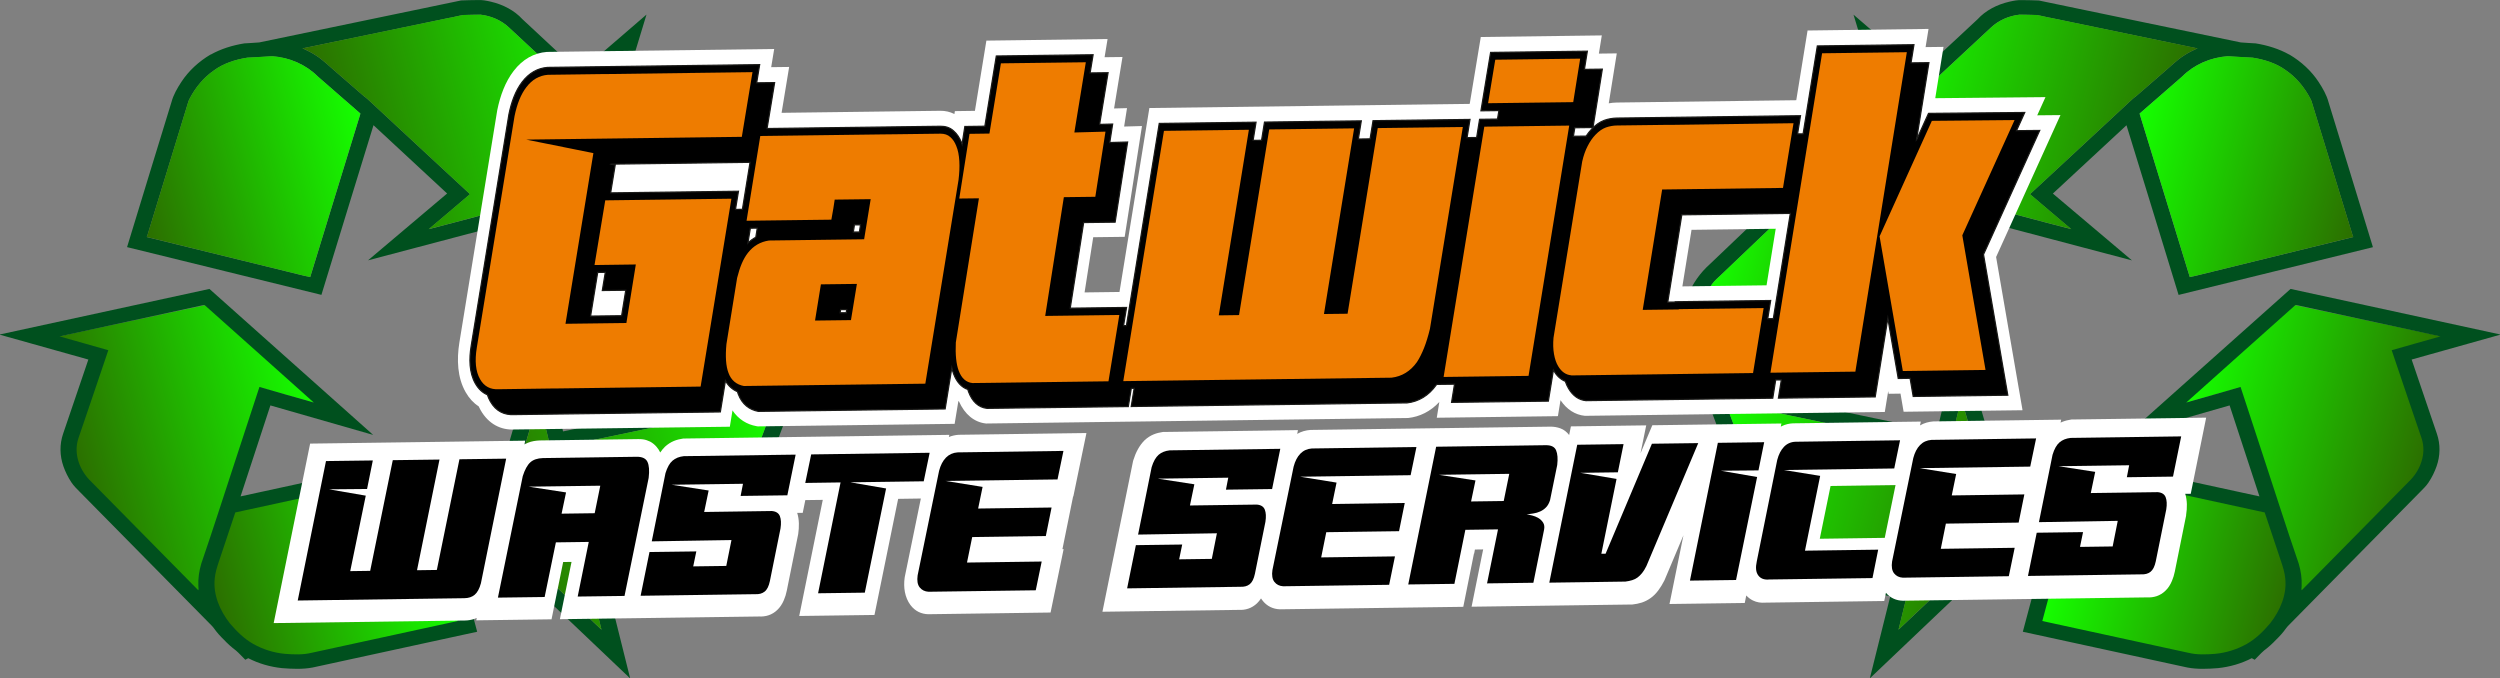 <?xml version="1.0" encoding="UTF-8"?><svg id="Layer_2" xmlns="http://www.w3.org/2000/svg" xmlns:xlink="http://www.w3.org/1999/xlink" viewBox="0 0 442.5 120.09"><rect x="0" y="0" width="442.5" height="120.09" fill="#808080" stroke="none"/><defs><style>.cls-1{fill:url(#linear-gradient-2);}.cls-2{clip-path:url(#clippath-11);}.cls-3,.cls-4{fill:#fff;}.cls-4,.cls-5,.cls-6{fill-rule:evenodd;}.cls-7{fill:url(#linear-gradient-6);}.cls-8{clip-path:url(#clippath-2);}.cls-9{stroke:#1a1a18;stroke-miterlimit:22.93;stroke-width:.22px;}.cls-9,.cls-10{fill:none;}.cls-11{clip-path:url(#clippath-6);}.cls-12{fill:url(#linear-gradient-11);}.cls-13{clip-path:url(#clippath-7);}.cls-14{clip-path:url(#clippath-1);}.cls-15{clip-path:url(#clippath-4);}.cls-16{fill:url(#linear-gradient-10);}.cls-17{fill:url(#linear-gradient-5);}.cls-18{clip-path:url(#clippath-9);}.cls-19{clip-path:url(#clippath);}.cls-20{clip-path:url(#clippath-3);}.cls-21{fill:url(#linear-gradient-7);}.cls-22{clip-path:url(#clippath-8);}.cls-23{fill:url(#linear-gradient-9);}.cls-24{fill:url(#linear-gradient-3);}.cls-25{clip-path:url(#clippath-5);}.cls-26{fill:url(#linear-gradient);}.cls-27{clip-path:url(#clippath-10);}.cls-28{fill:url(#linear-gradient-4);}.cls-5{fill:#ee7c00;}.cls-29{fill:#00501e;}.cls-30{fill:url(#linear-gradient-8);}.cls-31{fill:url(#linear-gradient-12);}</style><clipPath id="clippath"><path class="cls-10" d="m9.89,59.64c8.75-1.87,17.5-3.73,26.24-5.6.16-.05.33-.05.43.09,6.62,5.8,13.26,11.58,19.87,17.39-3.32-.92-6.64-1.86-9.95-2.8-1.39,4.11-2.75,8.23-4.13,12.35-2.17,6.46-4.27,12.93-6.52,19.36-.4,1.33-.61,2.71-.54,4.09,0,.23.07.48-.01.71-6.52-6.5-13.06-12.99-19.58-19.48-2.17-2-3.27-5.02-2.4-7.73,1.83-5.3,3.69-10.59,5.5-15.9-2.96-.85-5.95-1.63-8.91-2.47"/></clipPath><linearGradient id="linear-gradient" x1="14.08" y1="84.82" x2="56.87" y2="73.11" gradientUnits="userSpaceOnUse"><stop offset="0" stop-color="#86ff04"/><stop offset="0" stop-color="#2c6e00"/><stop offset="1" stop-color="#15ff00"/></linearGradient><clipPath id="clippath-1"><path class="cls-10" d="m41.15,90.41c11.08-2.41,22.15-4.82,33.22-7.23.65,2.27,1.19,4.57,1.88,6.83,1.2,4.5,2.42,9,3.62,13.51.66,2.21,1.21,4.44,1.82,6.66-8.88,1.94-17.76,3.86-26.64,5.8-1.57.38-3.22.31-4.82.18-2.05-.19-4.03-.82-5.78-1.8-1.71-.96-3.05-2.33-4.27-3.75-1.86-2.36-3.08-5.26-2.76-8.19.09-1.07.42-2.11.77-3.13.99-2.96,1.97-5.92,2.96-8.88"/></clipPath><linearGradient id="linear-gradient-2" x1="37.64" y1="105.61" x2="77.59" y2="94.9" xlink:href="#linear-gradient"/><clipPath id="clippath-2"><path class="cls-10" d="m37.87,12.45c1.68-1.24,3.79-1.92,5.91-2.25,1.45-.1,2.91-.15,4.36-.25,3.07.19,6.03,1.5,8.08,3.56,2.51,2.21,5.05,4.38,7.57,6.59-2.96,9.64-5.93,19.28-8.89,28.93-1.4-.27-2.77-.67-4.15-.99-8.25-2.03-16.51-4.05-24.76-6.09,2.39-7.79,4.78-15.58,7.16-23.38.11-.41.24-.81.45-1.19,1-1.89,2.4-3.65,4.27-4.93"/></clipPath><linearGradient id="linear-gradient-3" x1="24.14" y1="35.06" x2="64.87" y2="24.13" xlink:href="#linear-gradient"/><clipPath id="clippath-3"><path class="cls-10" d="m53.56,8.55c8.59-1.8,17.19-3.56,25.78-5.36.9-.14,1.78-.41,2.68-.54,1-.03,2.01-.05,3.01-.06,1.91.21,3.73,1.02,5.06,2.28,4.14,3.84,8.26,7.69,12.4,11.53,2.15-1.85,4.3-3.72,6.45-5.57-2.28,7.61-4.63,15.2-6.93,22.81-5.76,1.56-11.54,3.06-17.31,4.59-2.94.77-5.88,1.57-8.82,2.32,2.42-2.07,4.89-4.11,7.3-6.19-5.86-5.42-11.7-10.86-17.55-16.29-.4-.38-.79-.76-1.25-1.07-1.72-1.49-3.44-2.98-5.16-4.48-1.08-.91-2.06-1.92-3.28-2.69-.75-.51-1.58-.9-2.4-1.29"/></clipPath><linearGradient id="linear-gradient-4" x1="58.68" y1="27.63" x2="109.78" y2="13.93" xlink:href="#linear-gradient"/><clipPath id="clippath-4"><path class="cls-10" d="m98.22,50.09c7.23-6.19,14.44-12.39,21.67-18.58,5.97,5.67,11.91,11.37,17.88,17.04.59.59,1.28,1.11,1.74,1.8,1.62,2.24,2.56,4.95,2.34,7.64-.1,1.66-.74,3.22-1.37,4.76-.4.96-1.1,1.77-1.74,2.6-1.36,1.69-3.25,3.02-5.39,3.8-.86.34-1.78.47-2.68.68-3.17.69-6.35,1.32-9.52,2.02-7.65-7.25-15.29-14.51-22.94-21.77"/></clipPath><linearGradient id="linear-gradient-5" x1="100.09" y1="57.07" x2="139.38" y2="46.53" xlink:href="#linear-gradient"/><clipPath id="clippath-5"><path class="cls-10" d="m88.39,94.31c2.32-7.91,4.63-15.82,6.97-23.73.72,2.96,1.42,5.92,2.14,8.87,7.07-1.47,14.14-2.97,21.21-4.44,4.64-.99,9.28-1.93,13.91-2.94,1.32-.26,2.58-.75,3.76-1.36.4-.2.74-.48,1.17-.63-3.09,8.23-6.17,16.47-9.25,24.7-.23.82-.72,1.56-1.3,2.21-.5.5-.96,1.03-1.54,1.46-1.05.81-2.32,1.42-3.68,1.65-5.74,1.2-11.49,2.33-17.23,3.53.61,2.61,1.31,5.21,1.92,7.82-3.17-2.96-6.29-5.97-9.45-8.95-2.87-2.73-5.75-5.46-8.62-8.2"/></clipPath><linearGradient id="linear-gradient-6" x1="89.16" y1="97.16" x2="141.08" y2="83.23" xlink:href="#linear-gradient"/><clipPath id="clippath-6"><path class="cls-10" d="m432.61,59.63c-8.75-1.87-17.5-3.73-26.24-5.6-.16-.05-.33-.05-.43.09-6.62,5.8-13.26,11.58-19.87,17.39,3.32-.92,6.64-1.86,9.95-2.8,1.39,4.11,2.75,8.23,4.13,12.35,2.17,6.46,4.27,12.93,6.52,19.36.4,1.33.61,2.71.54,4.09,0,.23-.07.48.01.71,6.52-6.5,13.06-12.99,19.58-19.48,2.17-2,3.27-5.02,2.4-7.73-1.83-5.3-3.69-10.59-5.5-15.9,2.96-.85,5.95-1.63,8.91-2.47"/></clipPath><linearGradient id="linear-gradient-7" x1="428.43" y1="84.82" x2="385.63" y2="73.12" xlink:href="#linear-gradient"/><clipPath id="clippath-7"><path class="cls-10" d="m401.35,90.41c-11.08-2.41-22.15-4.82-33.22-7.23-.65,2.27-1.19,4.57-1.88,6.83-1.2,4.5-2.42,9-3.62,13.51-.66,2.21-1.21,4.44-1.82,6.66,8.88,1.94,17.76,3.86,26.64,5.8,1.57.38,3.22.31,4.82.18,2.05-.19,4.03-.82,5.78-1.8,1.71-.96,3.05-2.33,4.27-3.75,1.86-2.36,3.08-5.26,2.76-8.19-.09-1.07-.42-2.11-.77-3.13-.99-2.96-1.97-5.92-2.96-8.88"/></clipPath><linearGradient id="linear-gradient-8" x1="404.86" y1="105.61" x2="364.92" y2="94.89" xlink:href="#linear-gradient"/><clipPath id="clippath-8"><path class="cls-10" d="m404.63,12.45c-1.68-1.24-3.79-1.92-5.91-2.25-1.45-.1-2.91-.15-4.36-.25-3.07.19-6.03,1.5-8.08,3.56-2.51,2.21-5.05,4.38-7.57,6.59,2.96,9.64,5.93,19.28,8.89,28.93,1.4-.27,2.77-.67,4.15-.99,8.25-2.03,16.51-4.05,24.76-6.09-2.39-7.79-4.78-15.58-7.16-23.38-.11-.41-.24-.81-.45-1.19-1-1.89-2.4-3.65-4.27-4.93"/></clipPath><linearGradient id="linear-gradient-9" x1="418.37" y1="35.05" x2="377.63" y2="24.12" xlink:href="#linear-gradient"/><clipPath id="clippath-9"><path class="cls-10" d="m388.94,8.55c-8.59-1.8-17.19-3.56-25.78-5.36-.9-.14-1.78-.41-2.68-.54-1-.03-2.01-.05-3.01-.06-1.91.21-3.73,1.02-5.06,2.28-4.14,3.84-8.26,7.69-12.4,11.53-2.15-1.85-4.3-3.72-6.45-5.57,2.28,7.61,4.63,15.2,6.93,22.81,5.76,1.56,11.54,3.06,17.31,4.59,2.94.77,5.88,1.57,8.82,2.32-2.42-2.07-4.89-4.11-7.3-6.19,5.86-5.42,11.7-10.86,17.55-16.29.4-.38.79-.76,1.25-1.07,1.72-1.49,3.44-2.98,5.16-4.48,1.08-.91,2.06-1.92,3.28-2.69.75-.51,1.58-.9,2.4-1.29"/></clipPath><linearGradient id="linear-gradient-10" x1="383.82" y1="27.63" x2="332.72" y2="13.92" xlink:href="#linear-gradient"/><clipPath id="clippath-10"><path class="cls-10" d="m344.28,50.09c-7.23-6.19-14.44-12.39-21.67-18.58-5.97,5.67-11.91,11.37-17.88,17.04-.59.59-1.28,1.11-1.74,1.8-1.62,2.24-2.56,4.95-2.34,7.64.1,1.66.74,3.22,1.37,4.76.4.96,1.1,1.77,1.74,2.6,1.36,1.69,3.25,3.02,5.39,3.8.86.34,1.78.47,2.68.68,3.17.69,6.35,1.32,9.52,2.02,7.65-7.25,15.29-14.51,22.94-21.77"/></clipPath><linearGradient id="linear-gradient-11" x1="342.41" y1="57.07" x2="303.13" y2="46.53" xlink:href="#linear-gradient"/><clipPath id="clippath-11"><path class="cls-10" d="m354.11,94.31c-2.32-7.91-4.63-15.82-6.97-23.73-.72,2.96-1.42,5.92-2.14,8.87-7.07-1.47-14.14-2.97-21.21-4.44-4.64-.99-9.28-1.93-13.91-2.94-1.32-.26-2.58-.75-3.76-1.36-.4-.2-.74-.48-1.17-.63,3.09,8.23,6.17,16.47,9.25,24.7.23.82.72,1.56,1.3,2.21.5.5.96,1.03,1.54,1.46,1.05.81,2.32,1.41,3.68,1.65,5.74,1.2,11.49,2.33,17.23,3.53-.61,2.61-1.31,5.21-1.92,7.82,3.17-2.96,6.29-5.97,9.45-8.95,2.87-2.73,5.75-5.46,8.62-8.19"/></clipPath><linearGradient id="linear-gradient-12" x1="353.35" y1="97.15" x2="301.43" y2="83.23" xlink:href="#linear-gradient"/></defs><g id="Layer_1-2"><g class="cls-19"><rect class="cls-26" x="9.89" y="53.99" width="46.54" height="51.23"/></g><g class="cls-14"><rect class="cls-1" x="37.1" y="83.18" width="44.59" height="33.18"/></g><path class="cls-29" d="m53.56,8.55h0c.83.39,1.66.79,2.4,1.29,1.22.77,2.2,1.78,3.28,2.69,1.72,1.49,3.43,2.99,5.16,4.48.46.32.85.7,1.25,1.07,5.84,5.43,11.68,10.87,17.55,16.29-2.41,2.08-4.88,4.12-7.3,6.19,2.95-.75,5.88-1.55,8.82-2.32,5.77-1.54,11.55-3.04,17.31-4.59,2.3-7.61,4.64-15.2,6.93-22.81-2.16,1.85-4.3,3.72-6.45,5.57-4.13-3.84-8.26-7.7-12.4-11.53-1.33-1.26-3.15-2.07-5.06-2.28-1,0-2.01.02-3.01.06-.91.13-1.78.4-2.68.54-8.59,1.79-17.19,3.56-25.78,5.36m-15.7,3.9h0c-1.86,1.28-3.27,3.04-4.27,4.93-.22.37-.34.78-.45,1.19-2.39,7.79-4.78,15.58-7.16,23.38,8.25,2.03,16.51,4.06,24.76,6.09,1.39.32,2.76.72,4.15.99,2.96-9.64,5.93-19.28,8.89-28.93-2.51-2.21-5.06-4.38-7.57-6.59-2.05-2.06-5.01-3.38-8.08-3.56-1.45.11-2.9.16-4.36.25-2.12.33-4.23,1.01-5.91,2.25Zm-.58-2.8c1.8-1.01,3.84-1.64,5.93-1.98.88-.06,1.77-.09,2.65-.17C57.78,5.02,69.7,2.58,81.61.08c.96-.06,1.93-.04,2.9-.07.81-.05,1.61.11,2.38.29,2.15.5,4.17,1.55,5.58,3.1,3.37,3.13,6.74,6.26,10.1,9.4,3.97-3.39,7.9-6.83,11.86-10.22-3.34,11.06-6.74,22.1-10.08,33.16-5.14,1.31-10.26,2.71-15.4,4.05-7.94,2.1-15.87,4.21-23.81,6.29,4.66-3.95,9.33-7.88,14-11.83-4.34-4.03-8.68-8.07-13.03-12.09-3.07,10.01-6.17,20.01-9.22,30.03-11.47-2.81-22.93-5.64-34.4-8.45,2.6-8.56,5.24-17.11,7.86-25.67.34-1.28,1.02-2.45,1.75-3.57,1.28-1.95,3.08-3.62,5.19-4.86Z"/><path class="cls-29" d="m88.39,94.31h0c2.87,2.74,5.75,5.46,8.62,8.2,3.15,2.98,6.27,5.99,9.45,8.95-.62-2.61-1.31-5.21-1.92-7.82,5.74-1.19,11.49-2.33,17.23-3.53,1.36-.24,2.63-.84,3.68-1.65.58-.43,1.04-.97,1.54-1.46.58-.66,1.07-1.39,1.3-2.21,3.08-8.23,6.16-16.47,9.25-24.7-.43.15-.77.43-1.17.63-1.17.61-2.43,1.1-3.76,1.36-4.63,1.01-9.28,1.95-13.91,2.94-7.07,1.47-14.14,2.97-21.21,4.44-.72-2.96-1.41-5.92-2.14-8.87-2.34,7.91-4.65,15.82-6.97,23.73m9.83-44.22h0c7.65,7.25,15.29,14.51,22.94,21.77,3.17-.7,6.35-1.32,9.52-2.02.9-.21,1.82-.34,2.68-.68,2.14-.79,4.03-2.12,5.39-3.8.64-.83,1.34-1.64,1.74-2.6.63-1.54,1.27-3.11,1.37-4.76.22-2.69-.72-5.4-2.34-7.64-.46-.69-1.15-1.21-1.74-1.8-5.96-5.68-11.91-11.37-17.88-17.04-7.23,6.19-14.45,12.39-21.67,18.58Zm-4.06-.1c8.63-7.38,17.22-14.78,25.86-22.16,6.62,6.31,13.23,12.62,19.85,18.93,3.5,3.12,5.35,7.73,4.72,12.15-.16,1.18-.51,2.33-.95,3.45-.24.82-.62,1.61-1.04,2.36-3.82,10.2-7.65,20.41-11.47,30.62-.55,1.56-1.56,2.95-2.77,4.16-1.57,1.52-3.64,2.68-5.92,3.09-4.83,1.01-9.67,1.98-14.51,2.96,1.22,4.84,2.42,9.68,3.62,14.52-8.76-8.35-17.55-16.67-26.32-25.01,3.45-11.86,6.95-23.7,10.42-35.55,1.32,5.62,2.7,11.22,4.02,16.84,6.08-1.28,12.16-2.56,18.24-3.83-7.91-7.52-15.83-15.02-23.74-22.54Z"/><path class="cls-29" d="m41.64,90.72h0c-.97,2.87-1.92,5.75-2.88,8.62-.33.99-.66,2-.75,3.04-.31,2.85.88,5.66,2.68,7.96,1.18,1.38,2.49,2.71,4.14,3.64,1.69.95,3.62,1.57,5.61,1.75,1.56.12,3.16.19,4.69-.18,8.63-1.88,17.26-3.75,25.88-5.63-.59-2.16-1.13-4.32-1.77-6.47-1.17-4.37-2.35-8.75-3.52-13.12-.66-2.2-1.19-4.43-1.82-6.64-10.76,2.34-21.52,4.68-32.28,7.02m-31.06-31.16h0c2.86.83,5.75,1.6,8.61,2.44-1.75,5.23-3.55,10.45-5.32,15.67-.85,2.67.22,5.64,2.32,7.62,6.31,6.4,12.62,12.8,18.93,19.2.08-.23.02-.47.01-.7-.07-1.36.13-2.72.52-4.03,2.18-6.34,4.2-12.72,6.3-19.09,1.33-4.06,2.65-8.12,3.99-12.17,3.2.93,6.41,1.86,9.62,2.76-6.38-5.73-12.81-11.42-19.2-17.14-.1-.14-.26-.13-.41-.09-8.45,1.84-16.91,3.68-25.37,5.52Zm-10.59-.35c12.37-2.68,24.73-5.37,37.1-8.06,9.65,8.62,19.31,17.23,28.98,25.84-6.06-1.74-12.12-3.49-18.19-5.22-1.76,5.37-3.52,10.74-5.28,16.1,11.14-2.42,22.29-4.85,33.44-7.27.92,3.43,1.83,6.86,2.79,10.28,1.05,3.92,2.11,7.85,3.16,11.77.88,3.05,1.66,6.12,2.49,9.18-9.71,2.11-19.41,4.22-29.12,6.33-1.78.34-3.62.25-5.43.11-2.09-.22-4.14-.81-5.97-1.76-.17.09-.35.19-.52.28-.56-.54-1.06-1.13-1.66-1.64-.78-.58-1.49-1.23-2.14-1.92-.63-.61-1.22-1.26-1.72-1.97-.26-.37-.6-.68-.91-1-7.61-7.72-15.22-15.44-22.83-23.15-.54-.55-1.11-1.09-1.52-1.72-.6-.9-1.07-1.86-1.42-2.86-.65-1.85-.69-3.88-.05-5.74,1.49-4.38,2.98-8.76,4.47-13.14-5.22-1.46-10.43-2.91-15.64-4.39v-.05Z"/><g class="cls-8"><rect class="cls-24" x="25.98" y="9.95" width="37.8" height="39.08"/></g><g class="cls-20"><rect class="cls-28" x="53.56" y="2.6" width="55.39" height="37.96"/></g><g class="cls-15"><rect class="cls-17" x="98.22" y="31.51" width="43.85" height="40.35"/></g><g class="cls-25"><rect class="cls-7" x="88.39" y="70.08" width="49.15" height="41.38"/></g><g class="cls-11"><rect class="cls-21" x="386.07" y="53.98" width="46.54" height="51.23"/></g><g class="cls-13"><rect class="cls-30" x="360.81" y="83.18" width="44.59" height="33.18"/></g><path class="cls-29" d="m388.94,8.55h0c-.83.39-1.66.79-2.4,1.29-1.22.77-2.2,1.78-3.28,2.69-1.72,1.49-3.43,2.99-5.16,4.48-.46.32-.85.7-1.25,1.07-5.84,5.43-11.68,10.87-17.55,16.29,2.41,2.08,4.88,4.12,7.3,6.19-2.95-.75-5.88-1.55-8.82-2.32-5.77-1.54-11.55-3.04-17.31-4.59-2.3-7.61-4.64-15.2-6.93-22.81,2.16,1.85,4.3,3.72,6.45,5.57,4.13-3.84,8.26-7.7,12.4-11.53,1.33-1.26,3.15-2.07,5.06-2.28,1,0,2.01.02,3.01.06.91.13,1.78.4,2.68.54,8.59,1.79,17.19,3.56,25.78,5.36m15.7,3.9h0c1.86,1.28,3.27,3.04,4.27,4.93.22.37.34.78.45,1.19,2.39,7.79,4.78,15.58,7.16,23.38-8.25,2.03-16.51,4.06-24.76,6.09-1.39.32-2.75.72-4.15.99-2.96-9.64-5.93-19.28-8.89-28.93,2.51-2.21,5.06-4.38,7.57-6.59,2.05-2.06,5.01-3.38,8.08-3.56,1.45.11,2.9.16,4.36.25,2.12.33,4.23,1.01,5.91,2.25Zm.58-2.8c-1.8-1.01-3.84-1.64-5.93-1.98-.88-.06-1.77-.09-2.65-.17-11.91-2.48-23.83-4.93-35.73-7.42-.96-.06-1.93-.04-2.9-.07-.81-.05-1.61.11-2.38.29-2.15.5-4.17,1.55-5.58,3.1-3.37,3.13-6.74,6.26-10.1,9.4-3.97-3.39-7.9-6.83-11.86-10.22,3.34,11.06,6.74,22.1,10.08,33.16,5.14,1.31,10.26,2.71,15.4,4.05,7.94,2.1,15.87,4.21,23.81,6.29-4.66-3.95-9.33-7.88-14-11.83,4.34-4.03,8.68-8.07,13.03-12.09,3.07,10.01,6.17,20.01,9.22,30.03,11.47-2.81,22.93-5.64,34.4-8.45-2.6-8.56-5.24-17.11-7.86-25.67-.34-1.28-1.02-2.45-1.75-3.57-1.28-1.95-3.08-3.62-5.19-4.86Z"/><path class="cls-29" d="m354.11,94.31h0c-2.87,2.74-5.75,5.46-8.62,8.19-3.15,2.98-6.27,5.99-9.45,8.95.62-2.61,1.31-5.21,1.92-7.82-5.74-1.19-11.49-2.33-17.23-3.53-1.36-.24-2.63-.84-3.68-1.65-.58-.43-1.04-.97-1.54-1.46-.58-.66-1.07-1.39-1.3-2.21-3.08-8.23-6.16-16.47-9.25-24.7.43.15.77.43,1.17.63,1.17.61,2.43,1.1,3.76,1.36,4.63,1.01,9.28,1.95,13.91,2.94,7.07,1.47,14.14,2.97,21.21,4.44.72-2.96,1.41-5.92,2.14-8.87,2.34,7.91,4.65,15.82,6.97,23.73m-9.83-44.22h0c-7.65,7.25-15.29,14.51-22.94,21.77-3.17-.7-6.35-1.32-9.52-2.02-.9-.21-1.82-.34-2.68-.68-2.14-.79-4.03-2.12-5.39-3.8-.64-.83-1.34-1.64-1.74-2.6-.63-1.54-1.27-3.11-1.37-4.76-.22-2.69.72-5.4,2.34-7.64.46-.69,1.15-1.21,1.74-1.8,5.96-5.68,11.91-11.37,17.88-17.04,7.23,6.19,14.45,12.39,21.67,18.58Zm4.06-.1c-8.63-7.38-17.22-14.78-25.86-22.16-6.62,6.31-13.23,12.62-19.85,18.93-3.5,3.12-5.35,7.73-4.72,12.15.16,1.18.51,2.33.95,3.45.24.82.62,1.61,1.04,2.36,3.83,10.2,7.65,20.41,11.47,30.62.55,1.56,1.56,2.95,2.77,4.16,1.57,1.52,3.64,2.68,5.92,3.09,4.83,1.01,9.67,1.98,14.51,2.96-1.22,4.84-2.42,9.68-3.62,14.52,8.76-8.35,17.55-16.67,26.32-25.01-3.45-11.86-6.95-23.7-10.42-35.55-1.32,5.62-2.7,11.22-4.02,16.84-6.08-1.28-12.16-2.56-18.24-3.83,7.91-7.52,15.83-15.02,23.74-22.54Z"/><path class="cls-29" d="m400.86,90.72h0c.97,2.87,1.92,5.75,2.88,8.62.33.99.66,2,.75,3.04.31,2.85-.88,5.66-2.68,7.96-1.18,1.38-2.49,2.71-4.14,3.64-1.69.95-3.62,1.57-5.61,1.75-1.56.12-3.16.19-4.69-.18-8.63-1.88-17.26-3.75-25.88-5.63.59-2.16,1.13-4.32,1.77-6.47,1.17-4.37,2.35-8.75,3.52-13.12.66-2.2,1.19-4.43,1.82-6.64,10.76,2.34,21.52,4.68,32.28,7.02m31.06-31.16h0c-2.86.83-5.75,1.6-8.61,2.44,1.75,5.23,3.55,10.45,5.32,15.67.85,2.67-.22,5.64-2.32,7.62-6.31,6.4-12.62,12.8-18.93,19.2-.08-.23-.02-.47-.01-.7.07-1.36-.13-2.72-.52-4.03-2.18-6.34-4.2-12.72-6.3-19.09-1.33-4.06-2.65-8.12-3.99-12.17-3.2.93-6.41,1.86-9.62,2.76,6.38-5.73,12.81-11.42,19.2-17.14.1-.14.26-.13.41-.09,8.45,1.84,16.91,3.68,25.37,5.52Zm10.59-.35c-12.37-2.68-24.73-5.37-37.1-8.06-9.65,8.62-19.31,17.23-28.98,25.84,6.06-1.74,12.12-3.49,18.19-5.22,1.76,5.37,3.52,10.74,5.28,16.1-11.15-2.42-22.29-4.85-33.44-7.27-.92,3.43-1.83,6.86-2.79,10.28-1.05,3.92-2.11,7.85-3.16,11.77-.88,3.05-1.66,6.12-2.49,9.18,9.71,2.11,19.41,4.22,29.12,6.33,1.78.34,3.62.25,5.43.11,2.09-.22,4.14-.81,5.97-1.76.17.09.35.19.52.28.56-.54,1.06-1.13,1.66-1.64.78-.58,1.49-1.23,2.14-1.92.63-.61,1.22-1.26,1.72-1.97.26-.37.6-.68.91-1,7.61-7.72,15.22-15.44,22.83-23.15.54-.55,1.11-1.09,1.52-1.72.6-.9,1.07-1.86,1.42-2.86.65-1.85.69-3.88.05-5.74-1.49-4.38-2.98-8.76-4.47-13.14,5.22-1.46,10.43-2.91,15.64-4.39v-.05Z"/><g class="cls-22"><rect class="cls-23" x="378.72" y="9.95" width="37.8" height="39.08"/></g><g class="cls-18"><rect class="cls-16" x="333.55" y="2.59" width="55.39" height="37.96"/></g><g class="cls-27"><rect class="cls-12" x="300.43" y="31.51" width="43.85" height="40.35"/></g><g class="cls-2"><rect class="cls-31" x="304.96" y="70.08" width="49.15" height="41.38"/></g><path class="cls-4" d="m312.68,50.5l1.62-10.01-14.9.19-1.62,10.01,14.9-.19Zm29.89-33.12l19.48-.19-1.46,3.22,4.11-.04-11.39,25.12,4.68,27.12-21.05.27-.55-3.21-2.1.03-.08-.47-.6,3.69-20.14.26-32.84.42h-.11c-1.72-.17-3.21-1.13-4.31-2.77l-.46,2.83-21.44.28.45-2.79c-1.57,1.68-3.47,2.62-5.55,2.84h-.12s-74.43.97-74.43.97h-.14c-2.08-.22-3.76-1.62-4.78-3.9-.04-.02-.07-.04-.11-.07l-.66,4.03-34.84.45-.24-.04c-1.69-.3-3.18-1.21-4.24-2.78l-.47,2.88-38.13.49c-2.36.13-4.56-.93-5.98-3.42-.13-.22-.24-.45-.35-.68-.92-.59-1.69-1.43-2.3-2.5-1.47-2.57-1.6-5.77-1.11-8.8l6.7-41.1c.52-2.59,1.43-5.05,2.91-6.97,1.6-2.08,3.6-3.18,5.87-3.36h.05s40.19-.52,40.19-.52l-.53,3.22,3.18-.04-1.34,8.12,28.08-.36c.87-.01,1.73.17,2.51.58l.08-.52,3.55-.05,2.03-12.43,21.45-.28-.53,3.22,3.17-.04-1.49,9.11,2.29-.06-.51,3.26,3.16-.09-3.06,19.61-5.57.07-1.53,9.77,6.18-.08,5.29-32.56,38.76-.5,17.94-.23,1.96-11.84,21.42-.28-.52,3.22,3.17-.04-1.42,8.84c.47-.09.95-.13,1.43-.14l31.76-.41,2-12.34,21.41-.28-.52,3.22,3.17-.04-1.45,9.02Z"/><path class="cls-4" d="m106.12,52.76l-.3,1.81,3.34-.04.29-1.81-3.33.04Zm3.66-22.4l-.39,2.4,21.69-.28.39-2.4-21.69.28Zm203.76,21.48l2.06-12.71-17.05.22-2.05,12.71,17.05-.22Zm27.73-33.1l18.94-.18-1.46,3.22,4.11-.04-10.67,23.54,4.49,26.02-18.9.24-.55-3.21-2.1.03-.96-5.56-1.42,8.81-19.29.25h0s-32.79.42-32.79.42h-.07c-1.56-.15-2.87-1.07-3.81-2.66-.19-.33-.37-.67-.51-1.03-.24-.13-.47-.28-.7-.45l-.69,4.22-19.29.25.52-3.22-1.41.02c-1.51,1.96-3.43,3.04-5.59,3.28h-.08s-74.35.97-74.35.97h-.09c-1.86-.19-3.29-1.49-4.1-3.6-.6-.29-1.12-.73-1.57-1.27l-.81,4.96-33.92.44-.16-.03c-1.88-.34-3.47-1.53-4.32-3.76-.24-.13-.47-.28-.68-.44l-.7,4.3-37.32.48c-2.02.11-3.87-.74-5.08-2.87-.17-.29-.32-.6-.45-.92-.88-.49-1.62-1.25-2.2-2.26-1.29-2.26-1.36-5.08-.93-7.73l6.69-41.04c.47-2.36,1.29-4.61,2.64-6.37,1.4-1.82,3.15-2.8,5.19-2.96l38.87-.5-.53,3.22,3.18-.04-1.34,8.12,29.4-.38c1.03-.01,2.05.29,2.89,1.03.12.1.24.21.35.33l.21-1.31,3.54-.05,2.03-12.43,19.29-.25-.53,3.22,3.18-.04-1.49,9.13,2.3-.06-.51,3.26,3.16-.09-2.64,16.9-5.57.07-1.96,12.47,8.33-.11,5.29-32.56,18.63-.24,19.29-.25h0s18.78-.24,18.78-.24l1.96-11.84,19.27-.25-.52,3.22,3.17-.04-1.48,9.24c.09-.04.18-.07.27-.1.82-.29,1.68-.44,2.54-.45l32.6-.42,1.99-12.34,19.25-.25-.52,3.22,3.17-.04-1.45,9.01Z"/><path class="cls-6" d="m148.79,54.8l-.09.56h1.08s.09-.57.09-.57h-1.08Zm-43-6.58l-1.26,7.73,5.5-.07.73-4.51-4.15.05.53-3.22-1.34.02Zm2.34-19.17l.76.15-.81,4.94,22.63-.29-.53,3.22,1.23-.02,1.35-8.32-24.63.32Zm25.65,12.94l.26-1.62-1.23.02-.43,2.63c.44-.42.9-.75,1.39-1.02Zm18.53-2.19h-1.08s-.09.63-.09.63l-.11.64h1.08s.2-1.26.2-1.26Zm161.57,16.6l3.01-18.63-19.21.25-2.49,15.46,1.3-.02.02-.05,16.9-.22-.52,3.22h.99Zm25.35-31.65l2.12-4.68,17.03-.16-1.46,3.22,4.11-.04-9.95,21.95,4.3,24.91-16.74.22-.55-3.21-2.1.03-1.84-10.66-2.24,13.92-17.13.22.52-3.22h-1s-.52,3.23-.52,3.23l-33.04.43h-.04c-1.25-.12-2.28-.85-3.05-2.13-.24-.4-.43-.83-.59-1.29-.82-.33-1.51-.97-2.06-1.89l-.05-.08-.89,5.48-17.13.22.52-3.22-3.17.04-.07.1c-1.37,1.92-3.14,2.93-5.15,3.17h-.04s-48.79.64-48.79.64l.52-3.22h-.51s-.53,3.23-.53,3.23l-24.95.32h-.05c-1.51-.16-2.62-1.2-3.27-2.93-.05-.14-.1-.28-.14-.42-1.12-.38-1.97-1.33-2.51-2.76-.13-.34-.23-.69-.32-1.06l-1.18,7.27-32.99.43h-.08c-1.55-.29-2.85-1.22-3.55-3.07-.05-.14-.1-.28-.14-.42-.86-.36-1.59-.99-2.13-1.93l-.9,5.52-36.51.47c-1.67.09-3.18-.55-4.19-2.32-.22-.38-.39-.78-.53-1.19-.83-.35-1.55-.99-2.12-1.98-1.11-1.94-1.12-4.4-.75-6.66l6.68-40.98c.43-2.12,1.15-4.18,2.37-5.76,1.22-1.58,2.73-2.42,4.46-2.56h.05s37.5-.49,37.5-.49l-.53,3.22,3.18-.04-1.34,8.13,30.71-.4c.82-.01,1.63.21,2.29.81.62.53,1.09,1.25,1.41,2.07.04.09.08.19.11.28l.49-3.12,3.54-.05,2.03-12.43,17.13-.22-.53,3.22,3.18-.04-1.5,9.15,2.31-.06-.51,3.27,3.16-.09-2.21,14.18-5.57.07-2.38,15.16,9.97-.13-.53,3.22h.51s5.81-35.79,5.81-35.79l17.13-.22-.52,3.22,1.5-.02.52-3.22,17.13-.22-.52,3.22,2.08-.03.52-3.22,17.16-.22-.52,3.22,1.7-.02.52-3.22,3.17-.04.25-1.51-3.18.04,1.71-10.33,17.12-.22-.52,3.22,3.17-.04-1.65,10.33-3.22.04-.25,1.51,2.26-.03c.3-.45.63-.87.99-1.25.66-.69,1.4-1.24,2.22-1.54.74-.26,1.5-.39,2.26-.4l32.47-.42-.52,3.22h.98s2.52-15.57,2.52-15.57l17.1-.22-.52,3.22,3.17-.04-2.2,13.67Z"/><path class="cls-9" d="m148.79,54.8l-.09.56h1.08s.09-.57.09-.57h-1.08Zm-43-6.58l-1.26,7.73,5.5-.07.73-4.51-4.15.05.53-3.22-1.34.02Zm2.34-19.17l.76.15-.81,4.94,22.63-.29-.53,3.22,1.23-.02,1.35-8.32-24.63.32Zm25.65,12.94l.26-1.62-1.23.02-.43,2.63c.44-.42.9-.75,1.39-1.02Zm18.53-2.19h-1.08s-.09.63-.09.63l-.11.64h1.08s.2-1.26.2-1.26Zm161.57,16.6l3.01-18.63-19.21.25-2.49,15.46,1.3-.02.02-.05,16.9-.22-.52,3.22h.99Zm25.35-31.65l2.12-4.68,17.03-.16-1.46,3.22,4.11-.04-9.95,21.95,4.3,24.91-16.74.22-.55-3.21-2.1.03-1.84-10.66-2.24,13.92-17.13.22.52-3.22h-1s-.52,3.23-.52,3.23l-33.04.43h-.04c-1.25-.12-2.28-.85-3.05-2.13-.24-.4-.43-.83-.59-1.29-.82-.33-1.51-.97-2.06-1.89l-.05-.08-.89,5.48-17.13.22.52-3.22-3.17.04-.07.1c-1.37,1.92-3.14,2.93-5.15,3.17h-.04s-48.79.64-48.79.64l.52-3.22h-.51s-.53,3.23-.53,3.23l-24.95.32h-.05c-1.51-.16-2.62-1.2-3.27-2.93-.05-.14-.1-.28-.14-.42-1.12-.38-1.97-1.33-2.51-2.76-.13-.34-.23-.69-.32-1.06l-1.18,7.27-32.99.43h-.08c-1.55-.29-2.85-1.22-3.55-3.07-.05-.14-.1-.28-.14-.42-.86-.36-1.59-.99-2.13-1.93l-.9,5.52-36.51.47c-1.67.09-3.18-.55-4.19-2.32-.22-.38-.39-.78-.53-1.19-.83-.35-1.55-.99-2.12-1.98-1.11-1.94-1.12-4.4-.75-6.66l6.68-40.98c.43-2.12,1.15-4.18,2.37-5.76,1.22-1.58,2.73-2.42,4.46-2.56h.05s37.5-.49,37.5-.49l-.53,3.22,3.18-.04-1.34,8.13,30.71-.4c.82-.01,1.63.21,2.29.81.62.53,1.09,1.25,1.41,2.07.04.09.08.19.11.28l.49-3.12,3.54-.05,2.03-12.43,17.13-.22-.53,3.22,3.18-.04-1.5,9.15,2.31-.06-.51,3.27,3.16-.09-2.21,14.18-5.57.07-2.38,15.16,9.97-.13-.53,3.22h.51s5.81-35.79,5.81-35.79l17.13-.22-.52,3.22,1.5-.02.52-3.22,17.13-.22-.52,3.22,2.08-.03.52-3.22,17.16-.22-.52,3.22,1.7-.02.52-3.22,3.17-.04.25-1.51-3.18.04,1.71-10.33,17.12-.22-.52,3.22,3.17-.04-1.65,10.33-3.22.04-.25,1.51,2.26-.03c.3-.45.63-.87.99-1.25.66-.69,1.4-1.24,2.22-1.54.74-.26,1.5-.39,2.26-.4l32.47-.42-.52,3.22h.98s2.52-15.57,2.52-15.57l17.1-.22-.52,3.22,3.17-.04-2.2,13.67Z"/><path class="cls-5" d="m336.8,65.67l-4.11-23.81v-.05s0-.05,0-.05h.03s9.22-20.37,9.22-20.37l14.64-.14-9.25,20.4,4.11,23.83-14.64.19Zm-8.4.11h0l-15.03.19,9.14-56.54,15-.19-9.11,56.54Zm-50.3.65c-.95-.09-1.71-.62-2.3-1.61-.35-.57-.59-1.29-.74-2.14-.16-.87-.18-1.84-.09-2.89l5.08-31.2c.24-1.07.57-1.98.97-2.75.4-.78.85-1.44,1.38-1.99.59-.62,1.2-1.05,1.85-1.29.64-.22,1.32-.35,2-.35l8.75-.11h1.09s21.36-.29,21.36-.29l-1.86,11.45-21.39.28-3.44,21.31,6.37-.08.02-.05,15.01-.19-1.87,11.5-32.17.42Zm.36-48.35l-15.07.19,1.27-7.7,15.03-.19-1.23,7.7Zm-7.91,48.45h0l-15.03.19,7.2-44.3,15.03-.19-7.2,44.31Zm-54.83-10.71l3.59-.05,5.34-32.86,15.03-.19-5.34,32.86,4.18-.05,5.34-32.86,15.06-.19-5.82,35.72c-.32,1.32-.67,2.45-1.05,3.41-.38.94-.79,1.78-1.26,2.49-1.15,1.61-2.65,2.53-4.49,2.75l-41.14.53-6.34.08,7.2-44.3,15.03-.19-5.33,32.86Zm-30.71.1l13.11-.17-1.92,11.74-13.15.17-8.31.11-2.62.03c-1.12-.12-1.93-.84-2.43-2.18-.44-1.18-.61-2.85-.51-5l4.09-25.52-3.48.04,1.81-11.45,3.53-.05,2.03-12.43,15.03-.19-2.03,12.43,5.51-.15-1.8,11.53-5.57.07-3.3,21.02Zm-39.71-5.59l-1.04,6.41,6.36-.08,1.05-6.41-6.37.08Zm-13.6,18c-1.36-.25-2.28-1.02-2.76-2.33-.46-1.21-.57-2.91-.36-5.1l1.89-11.71c.24-.94.5-1.78.81-2.52.32-.74.68-1.39,1.11-1.93.97-1.23,2.21-1.95,3.73-2.17l16.83-.22,1.16-7.1-6.37.08-.25,1.63-.34,1.92-15.01.19,2.43-15,21.39-.28,2.75-.03,7.77-.1c.68,0,1.26.18,1.71.59.46.39.81.92,1.07,1.59.31.74.48,1.63.54,2.68.06,1.05,0,2.17-.14,3.32l-5.88,36.07-32.08.41Zm-43.42.56c-1.49.09-2.6-.51-3.31-1.78-.77-1.34-.97-3.2-.57-5.62l6.67-40.92c.45-2.22,1.16-3.94,2.11-5.16,1.02-1.33,2.28-2.05,3.79-2.17l9.7-.13h.62s25.9-.34,25.9-.34l-1.89,11.45-38.16.49,11.89,2.39-4.94,30.21,10.78-.14,1.67-10.36-7.31.1,1.9-11.45,22.33-.29-5.45,33.25-1.98.03-23.78.31h-.58s-9.37.13-9.37.13Z"/><g><path class="cls-3" d="m167.95,77.35l.08-.38-47,.65h-.09c-.56.08-1.12.21-1.66.43-.56.23-1.1.58-1.58,1.02-.32.31-.59.65-.84,1.02-.18-.37-.39-.71-.65-1-.32-.38-.71-.69-1.13-.92-.43-.21-.83-.34-1.25-.4-.29-.04-.59-.06-.89-.05l-17.4.24c-.74.03-1.45.14-2.14.42-.19.08-.38.17-.57.28l.13-.66-38.07.52-6.45,31.77,33.83-.46c.57,0,1.13-.1,1.68-.28.15-.05.29-.1.43-.17l-.08.42,13.32-.18,2.06-10.14,1.48-.02-2.06,10.14,13.32-.18,21.93-.3c.56.03,1.13-.03,1.7-.22.56-.19,1.08-.5,1.54-.95.48-.46.87-1.05,1.16-1.74.22-.5.39-1.07.51-1.66l2-9.92.02-.1c.18-1.25.2-2.57-.18-3.75h.98s.46-2.26.46-2.26l3.09-.04-4.17,20.55,13.32-.18,4.19-20.55,4.02-.06-2.84,13.85-.02.11c-.26,1.78.03,3.56,1.01,4.88.84,1.13,1.97,1.61,3.16,1.64l21.65-.3,2.31-11.22h-.21s1.89-9.33,1.89-9.33h.04s2.32-11.22,2.32-11.22l-22.61.31c-.62.04-1.2.17-1.76.4Z"/><path class="cls-3" d="m390.55,73.92l-5.91.09-17.9.24h-.09c-.56.08-1.11.21-1.65.43-.09.04-.19.08-.28.13l.11-.53-22.61.31c-.85.06-1.65.28-2.38.71l.14-.68-22.61.31c-.69.03-1.34.18-1.96.48-.07.03-.14.07-.21.11l.11-.56-22.85.31-2.09,4.97,1.01-4.95-13.33.18-.31,1.53c-.42-.55-.94-.96-1.55-1.18-.58-.21-1.18-.31-1.78-.3l-42.44.58c-.85.06-1.64.28-2.37.7l.14-.67-5.91.09-17.9.24h-.09c-.56.08-1.11.21-1.65.43-.56.23-1.09.57-1.58,1.02-.95.94-1.58,2.16-2.01,3.54l-.05.17-3.39,16.67h0l-.19.92-1.84,9.07,24.13-.33c.57.03,1.15-.03,1.72-.23.53-.18,1.06-.5,1.52-.94.26-.25.49-.54.7-.86.06.1.13.2.2.29.84,1.13,1.97,1.6,3.15,1.64l32.45-.44,1.89-9.43h.04s.13-.71.13-.71l1.46-.02-.22,1.06-1.83,9.08,28.39-.39h.07c.57-.06,1.13-.17,1.69-.35.53-.18,1.05-.44,1.54-.79.51-.36.97-.83,1.37-1.37.38-.51.72-1.07,1.02-1.66l.06-.11,3.36-7.97-2.47,12.16,13.32-.18.27-1.33c.35.38.75.68,1.18.89.69.34,1.42.44,2.15.38l21.09-.29.3-1.45c.82.96,1.87,1.37,2.97,1.4l43.25-.59c.56.03,1.13-.03,1.7-.22.56-.19,1.1-.51,1.56-.97.47-.44.86-1.04,1.14-1.72.22-.5.39-1.08.51-1.66l2-9.91v-.11c.2-1.25.21-2.57-.16-3.75h.98s2.73-13.48,2.73-13.48Zm-55.04,11.94l-1.91,9.34-11.5.16,1.91-9.34,11.51-.16Z"/></g><path d="m52.7,106.28l5-24.67,8.29-.11-1.02,5.05-6.74.06,6.51,1.12-2.75,13.36,3.53-.05,4-19.59,8.27-.11-3.98,19.59,3.51-.05,4-19.59,8.27-.11-4.47,22.06c-.26.96-.63,1.63-1.1,2.03-.47.4-1.08.6-1.84.61l-29.48.41Z"/><path d="m92.53,84.27c.37-1.15.81-1.96,1.33-2.43.51-.47,1.26-.73,2.24-.76l16.59-.23c.98-.01,1.62.29,1.91.9.29.61.37,1.57.21,2.85l-4.27,20.88-8.29.11,1.96-9.67-5.82.08-1.99,9.67-8.27.11,4.4-21.52Zm12.73,6.57l.99-4.87-12.7.17,6.64,1.02-.79,3.76,5.85-.08Z"/><path d="m118.87,85.8l6.56,1.02-.79,3.8,11.96-.17c.74.06,1.22.36,1.44.91.21.55.25,1.27.11,2.18l-1.88,9.31c-.19.91-.5,1.53-.94,1.87-.43.34-.99.49-1.68.45l-20.26.28,1.57-7.74,8.29-.11-.55,2.65,5.85-.08.92-4.58-14.11.23,2.43-12.07c.32-1.03.73-1.77,1.25-2.21.51-.45,1.18-.71,1.99-.8l19.8-.27-1.47,7.2-8.27.11.42-2.15-12.64.17Z"/><path d="m144.8,105.01l3.98-19.62-6.25.09,1.05-5.05,20.97-.29-1.05,5.05-13,.18,6.34,1.09-3.77,18.44-8.27.11Z"/><path d="m184.38,99.39l-1.05,5.09-18.98.26c-.67-.04-1.19-.3-1.57-.78-.38-.48-.49-1.19-.36-2.12l3.8-18.51c.26-1,.67-1.78,1.22-2.34.55-.55,1.23-.86,2.05-.92l18.74-.26-1.05,5.05-19.8.27,6.54,1.05-.79,3.83,13-.18-1.02,5.05-13.03.18-.92,4.51,13.22-.18Z"/><path d="m204.91,84.72l6.49,1-.78,3.75,11.83-.16c.74.06,1.21.36,1.42.9.21.54.25,1.26.11,2.15l-1.86,9.2c-.19.9-.5,1.51-.93,1.85-.43.34-.98.48-1.66.45l-20.03.28,1.55-7.65,8.2-.11-.54,2.62,5.78-.08.9-4.53-13.95.23,2.4-11.93c.31-1.02.73-1.75,1.23-2.19.51-.44,1.16-.7,1.97-.79l19.57-.27-1.45,7.12-8.17.11.41-2.12-12.5.17Z"/><path d="m246.91,98.48l-1.03,5.03-18.76.26c-.66-.04-1.18-.3-1.55-.77-.37-.48-.49-1.18-.35-2.1l3.75-18.3c.26-.99.66-1.76,1.2-2.31.54-.55,1.22-.85,2.02-.91l18.52-.26-1.03,4.99-19.57.27,6.46,1.04-.78,3.79,12.85-.18-1.01,4.99-12.88.18-.9,4.46,13.06-.18Z"/><path d="m254.2,79.07l19.41-.27c.95-.01,1.56.29,1.82.91s.33,1.48.2,2.59l-1.27,6.23c-.17.54-.41.97-.72,1.28-.3.31-.65.55-1.03.72-.38.17-.78.29-1.19.35-.41.06-.81.12-1.21.18.25.02.57.08.97.18.4.1.77.25,1.12.46.35.21.63.48.84.82.21.34.26.76.16,1.25l-1.89,9.38-8.2.11,1.94-9.56-5.78.08-1.94,9.56-8.17.11,4.94-24.39Zm12.94,4.8l-12.47.17,6.49,1-.78,3.72,5.78-.08.98-4.81Z"/><path d="m274.23,103.11l4.94-24.39,8.2-.11-1.01,4.99-6.64.09,6.41,1.08-2.69,13.24h.75s8.2-19.47,8.2-19.47l8.2-.11-9.18,21.77c-.25.5-.5.91-.76,1.23-.26.32-.53.58-.81.79s-.6.36-.95.47c-.35.11-.75.19-1.19.25l-5.59.08-7.88.11Z"/><path d="m299.12,102.77l4.94-24.39,8.2-.11-1.01,4.99-6.67.06,6.43,1.11-3.73,18.23-8.17.11Z"/><path d="m313.07,102.58c-.84.06-1.47-.19-1.87-.75-.41-.56-.49-1.38-.25-2.47l3.62-17.95c.26-.99.66-1.77,1.2-2.33.54-.56,1.22-.86,2.02-.89l18.52-.26-1.03,4.99-19.57.27,6.46,1.04-2.69,13.24,12.96-.18-1.01,5.03-18.36.25Z"/><path d="m356.6,96.96l-1.04,5.03-18.76.26c-.66-.04-1.18-.3-1.55-.77-.37-.48-.49-1.18-.35-2.1l3.75-18.3c.26-.99.66-1.76,1.2-2.31.54-.55,1.22-.85,2.02-.91l18.52-.26-1.04,4.99-19.57.27,6.46,1.04-.78,3.79,12.85-.18-1.01,4.99-12.88.18-.9,4.46,13.06-.18Z"/><path d="m364.36,82.52l6.49,1-.78,3.75,11.83-.16c.74.06,1.21.36,1.42.9.21.54.25,1.26.11,2.15l-1.86,9.2c-.19.9-.5,1.51-.93,1.85-.43.34-.98.48-1.66.45l-20.03.28,1.55-7.65,8.2-.11-.54,2.62,5.78-.08.9-4.53-13.95.23,2.41-11.93c.31-1.02.72-1.75,1.23-2.19.51-.44,1.16-.7,1.97-.79l19.57-.27-1.45,7.12-8.17.11.41-2.12-12.5.17Z"/></g></svg>